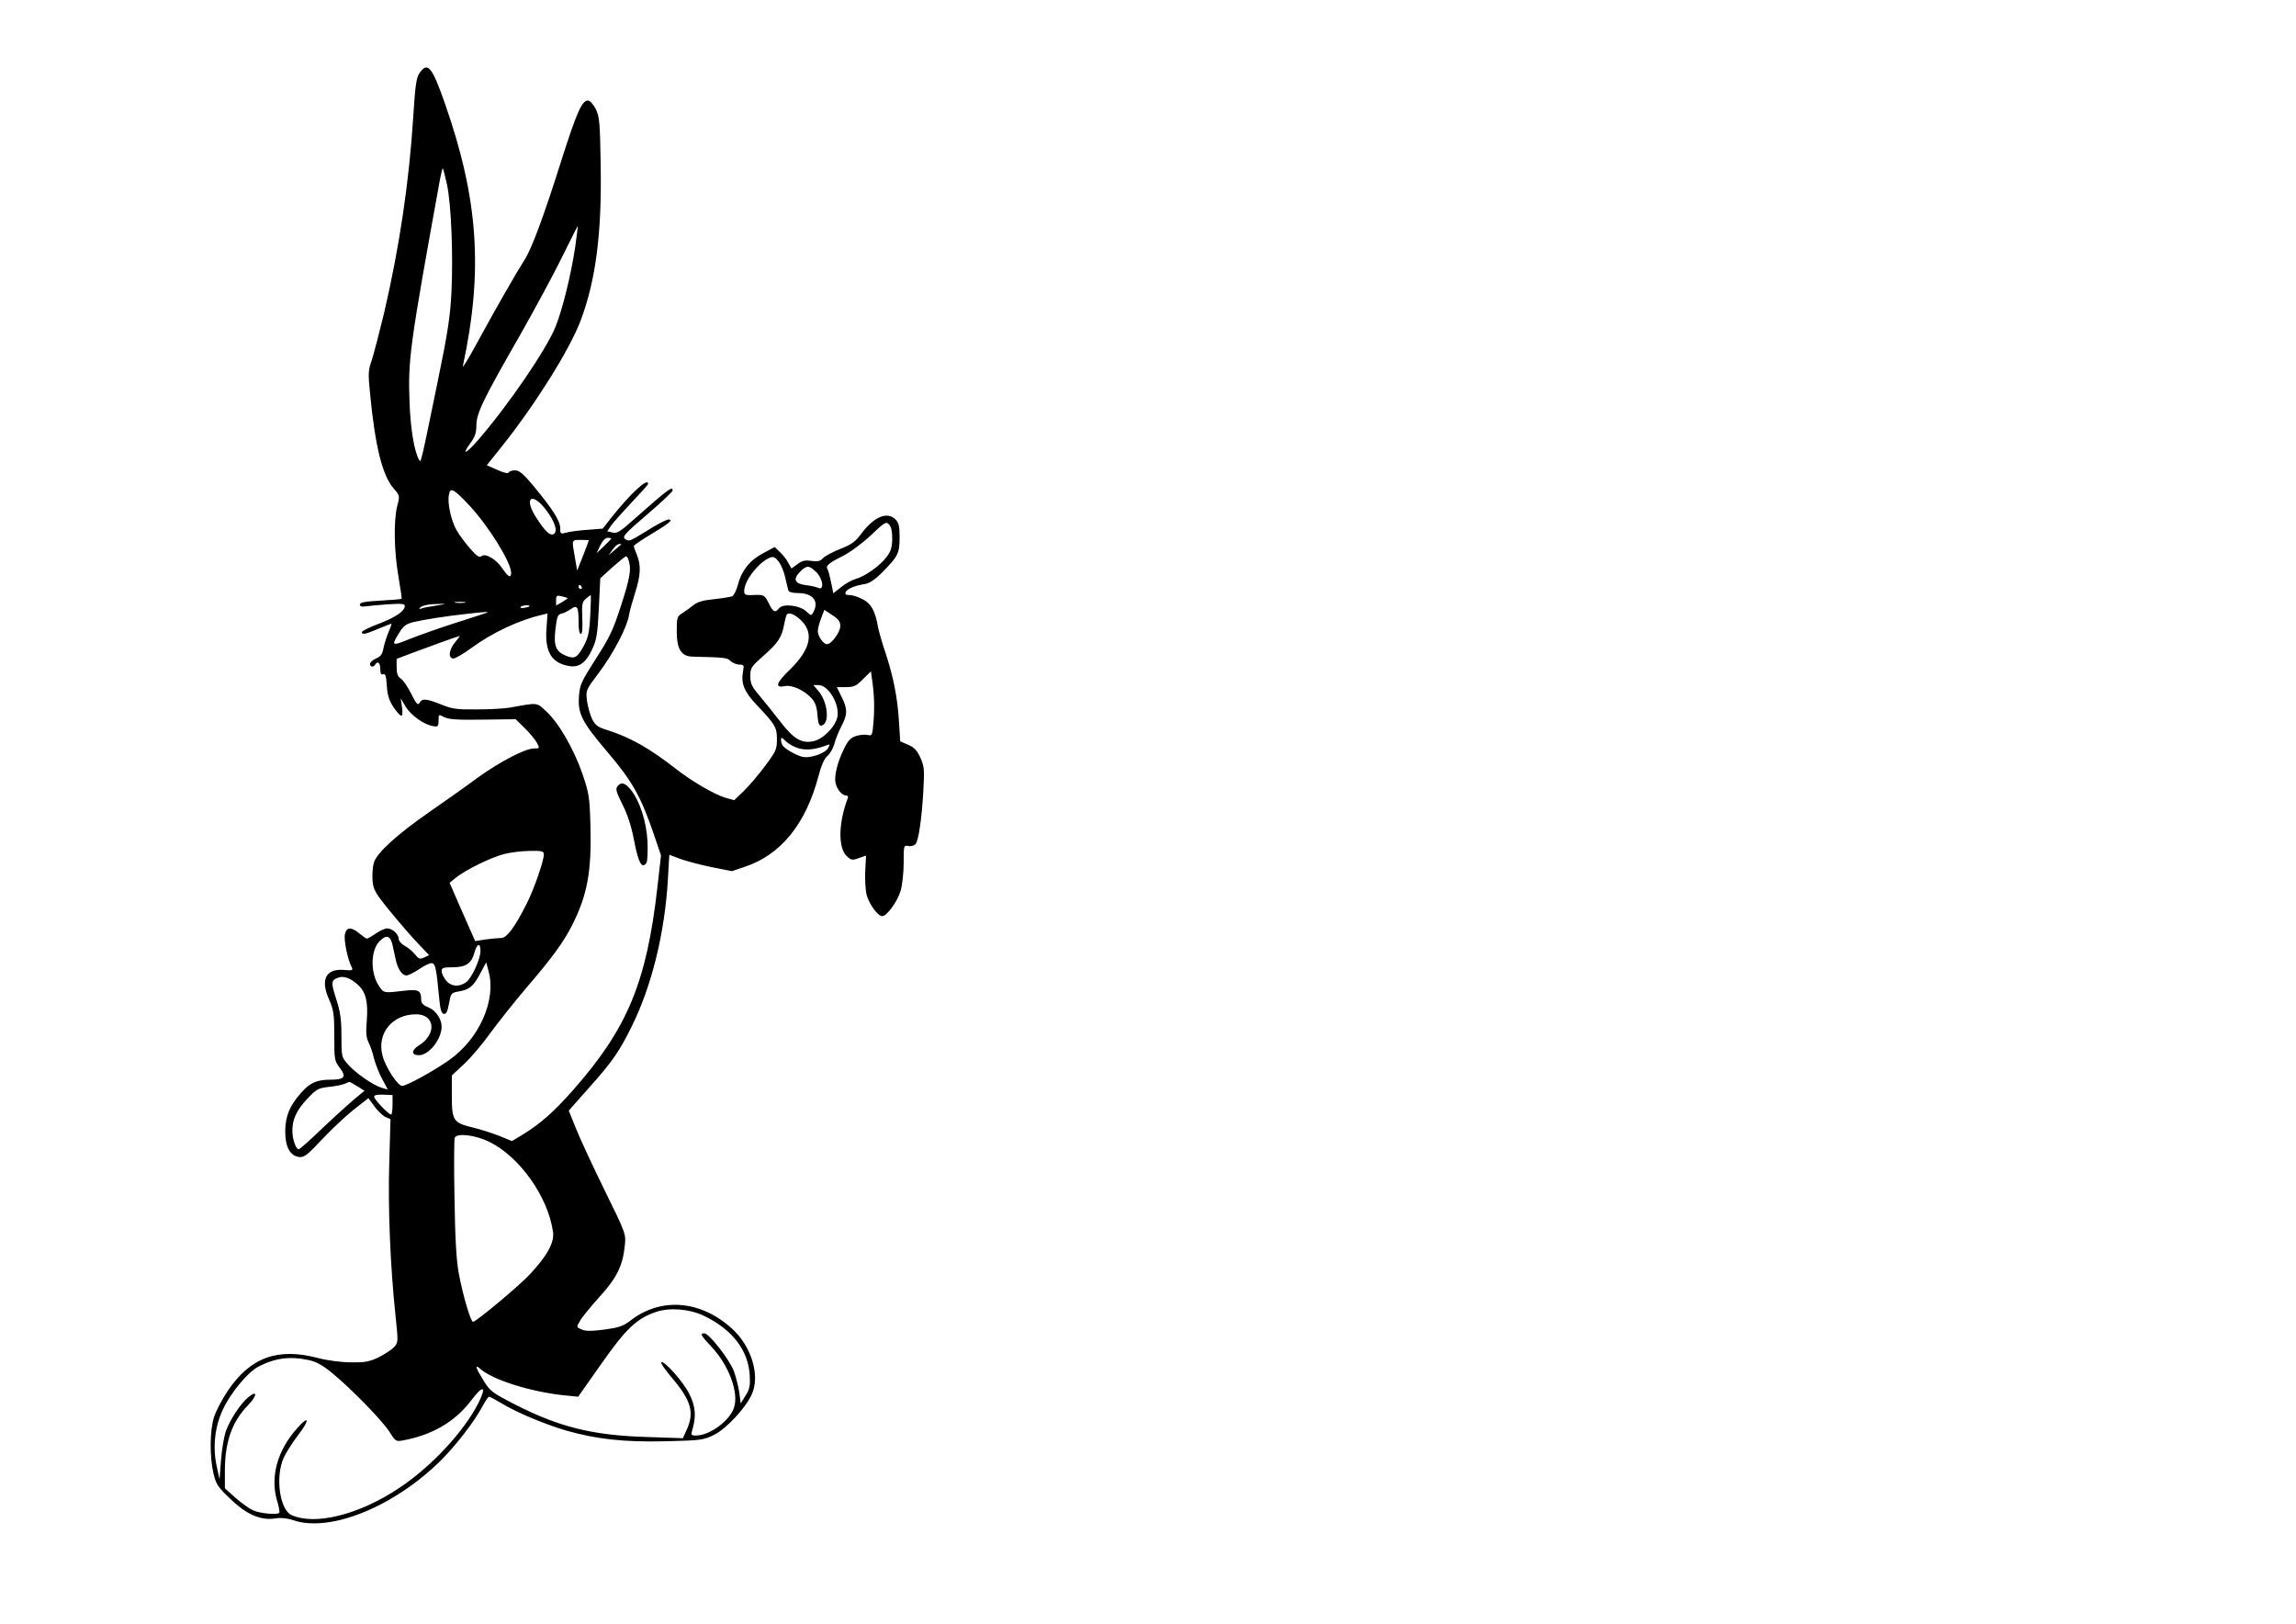 <?xml version="1.0" encoding="UTF-8" standalone="yes"?>
<svg version="1.0" xmlns="http://www.w3.org/2000/svg" width="297mm" height="210mm" viewBox="0 0 1123 794" preserveAspectRatio="xMidYMid meet">
  <g transform="translate(0,794) scale(0.1,-0.1)" fill="#000000" stroke="none">
    <path d="M2052 7583 c-16 -23 -21 -60 -31 -217 -20 -316 -67 -632 -142 -955
-23 -95 -50 -199 -60 -230 -18 -51 -19 -66 -9 -166 25 -258 60 -398 114 -462
32 -36 32 -37 19 -87 -18 -70 -16 -222 6 -346 10 -58 17 -107 15 -108 -1 -2
-48 -6 -103 -9 -75 -4 -101 -9 -101 -19 0 -9 9 -12 28 -9 15 2 64 7 110 10 65
4 82 3 82 -8 0 -25 -44 -55 -127 -87 -46 -17 -83 -36 -83 -41 0 -14 16 -11 80
16 33 14 62 25 64 25 3 0 -4 -19 -14 -42 -10 -24 -21 -60 -25 -80 -5 -28 -14
-39 -36 -48 -16 -7 -29 -19 -29 -26 0 -16 16 -19 25 -4 12 20 25 9 25 -21 0
-22 4 -30 14 -26 11 4 15 -9 18 -56 3 -47 11 -72 32 -104 16 -24 33 -43 39
-43 6 0 7 17 3 43 l-6 42 25 -42 c26 -42 91 -88 135 -94 22 -4 25 0 25 27 0
32 0 32 28 17 22 -11 65 -14 188 -12 l161 2 45 -44 c24 -24 51 -56 59 -71 14
-27 14 -28 -14 -28 -43 0 -164 -63 -276 -143 -55 -41 -161 -116 -235 -167
-161 -112 -255 -198 -272 -247 -6 -19 -9 -58 -7 -87 4 -47 11 -60 85 -151 45
-55 106 -126 137 -158 l55 -58 -24 -11 c-22 -10 -27 -8 -46 16 -11 14 -34 33
-50 41 -16 9 -29 24 -29 34 0 23 -31 51 -56 51 -11 0 -36 -11 -56 -25 -20 -14
-40 -25 -44 -25 -3 0 -19 11 -36 25 -40 34 -64 32 -71 -4 -6 -29 14 -125 33
-160 8 -16 4 -18 -38 -14 -88 7 -116 -47 -73 -143 23 -53 26 -71 26 -180 0
-115 1 -122 27 -156 34 -45 23 -58 -49 -58 -64 0 -99 -16 -141 -65 -56 -63
-76 -113 -77 -187 0 -77 24 -121 69 -126 23 -3 40 10 109 84 45 48 115 114
155 146 l74 58 29 -40 c16 -22 41 -46 54 -52 l25 -11 -6 -211 c-7 -216 5 -514
31 -754 13 -124 13 -127 -8 -150 -11 -12 -45 -34 -74 -49 -46 -22 -67 -26
-136 -25 -48 0 -115 9 -161 21 -198 52 -330 4 -441 -159 -28 -41 -58 -99 -68
-129 -21 -65 -22 -193 -3 -276 13 -54 21 -67 85 -127 79 -76 149 -105 220 -93
25 4 56 1 85 -9 181 -62 496 67 725 295 72 72 163 190 201 262 14 26 28 47 32
47 4 0 30 -14 57 -30 70 -44 216 -105 318 -135 150 -43 286 -58 489 -53 172 4
185 6 236 31 59 29 152 128 184 196 44 92 0 238 -97 325 -153 138 -345 153
-493 40 -39 -30 -58 -36 -131 -46 -64 -8 -92 -8 -111 1 -25 11 -25 11 -7 42
10 18 53 70 95 117 85 93 114 152 124 251 6 56 6 58 -99 271 -58 118 -121 254
-140 302 l-35 87 100 113 c111 124 146 174 205 293 100 199 165 463 180 728 3
64 7 117 7 117 1 0 24 -9 53 -20 28 -10 97 -29 152 -40 l101 -20 62 21 c176
58 298 208 360 439 15 58 30 91 45 103 12 10 28 37 34 60 6 23 22 62 35 87 30
56 30 84 0 143 l-23 47 45 0 c38 0 50 5 83 39 l39 38 4 -31 c12 -76 14 -138 9
-209 -6 -74 -7 -76 -29 -71 -13 3 -38 1 -57 -5 -27 -9 -40 -23 -60 -65 -32
-65 -48 -133 -40 -166 7 -31 32 -60 51 -60 9 0 12 -6 8 -15 -45 -118 -47 -239
-6 -280 23 -22 28 -23 61 -11 l35 12 -4 -75 c-2 -42 1 -95 7 -118 13 -46 55
-103 76 -103 23 0 75 72 90 124 8 27 15 89 15 136 0 86 0 87 23 83 13 -3 28 2
35 9 15 19 30 121 38 258 6 105 5 121 -14 164 -17 37 -30 51 -60 64 l-39 17
-6 95 c-6 113 -28 224 -67 341 -16 47 -32 103 -36 125 -13 76 -34 114 -75 134
-21 11 -49 20 -63 20 -18 0 -24 4 -20 14 6 16 43 32 94 40 26 5 51 22 92 64
71 73 78 87 78 166 0 53 -4 70 -20 86 -40 40 -104 14 -166 -68 -30 -41 -49
-55 -104 -76 -37 -15 -75 -35 -84 -45 -13 -15 -26 -18 -57 -14 -31 5 -47 1
-69 -16 l-29 -21 -15 27 c-8 16 -26 39 -41 53 l-26 25 -56 -30 c-65 -34 -106
-85 -124 -155 -7 -27 -20 -52 -28 -56 -9 -3 -49 -10 -89 -14 -53 -5 -82 -14
-100 -29 -15 -12 -39 -29 -54 -39 -26 -16 -28 -21 -28 -88 0 -89 22 -124 78
-125 161 -4 169 -5 186 -22 10 -9 29 -17 42 -17 23 0 24 -3 18 -34 -10 -58 5
-97 65 -161 93 -98 101 -111 101 -170 0 -49 -4 -59 -59 -132 -32 -43 -79 -98
-104 -122 l-46 -44 -43 12 c-54 16 -164 80 -243 142 -128 100 -224 154 -335
189 -46 14 -58 23 -74 54 -10 21 -21 61 -25 89 -6 52 -6 52 58 137 69 91 137
221 147 279 3 20 17 70 30 111 28 87 30 136 9 187 -8 19 -15 39 -15 43 0 4 41
32 90 61 84 50 106 69 79 69 -6 0 -39 -16 -73 -36 -33 -21 -74 -45 -91 -55
-25 -14 -33 -15 -47 -5 -16 11 -4 25 107 120 69 59 125 112 125 117 0 24 -21
8 -192 -143 -65 -58 -81 -68 -102 -62 l-26 6 22 32 c13 17 58 67 100 112 43
45 78 84 78 88 0 33 -87 -48 -183 -169 l-39 -50 -77 -6 c-42 -3 -88 -9 -103
-14 -26 -7 -28 -5 -28 23 0 35 -38 94 -130 205 -51 61 -70 77 -91 77 -15 0
-29 -5 -31 -10 -2 -7 -24 -2 -55 12 l-52 23 76 95 c163 205 327 467 382 610
75 198 105 428 99 763 -3 204 -6 237 -23 272 -11 22 -27 41 -36 43 -31 6 -57
-53 -135 -298 -85 -270 -144 -427 -178 -480 -35 -54 -142 -240 -229 -400 -43
-80 -76 -134 -73 -120 100 466 76 815 -87 1282 -64 183 -85 208 -125 151z
m134 -544 c21 -96 31 -346 22 -529 -6 -119 -18 -197 -67 -435 -83 -403 -82
-401 -91 -384 -24 43 -42 148 -47 284 -8 208 2 278 149 1088 6 32 12 56 14 54
2 -2 11 -37 20 -78z m627 -309 c-19 -128 -62 -305 -96 -388 -44 -110 -232
-385 -378 -553 -59 -68 -84 -79 -39 -17 23 31 30 52 30 88 0 58 33 127 210
435 72 127 166 300 208 386 42 86 78 155 78 155 1 -1 -5 -48 -13 -106z m-516
-1263 c93 -100 203 -277 203 -328 0 -28 -14 -21 -42 20 -30 46 -83 77 -102 62
-11 -9 -23 -2 -56 36 -23 26 -53 66 -66 89 -28 47 -47 137 -38 176 7 37 23 28
101 -55z m375 -22 c42 -56 57 -103 37 -116 -18 -11 -43 13 -85 78 -65 99 -23
132 48 38z m1692 -140 c-1 -43 -7 -62 -28 -89 -32 -43 -106 -95 -151 -107 -18
-5 -50 -23 -71 -40 l-38 -30 -11 53 c-6 29 -13 58 -17 63 -11 18 4 31 72 65
38 19 96 62 139 102 67 64 75 69 89 54 11 -11 16 -33 16 -71z m-1374 2 c0 -2
-16 -19 -36 -38 l-36 -34 18 38 c11 23 25 37 36 37 10 0 18 -1 18 -3z m-110
-9 c0 -2 -13 -36 -28 -75 l-29 -73 -11 64 c-16 88 -17 86 28 86 22 0 40 -1 40
-2z m159 -20 c-2 -2 -17 -14 -33 -28 l-29 -25 19 27 c10 15 25 28 33 28 8 0
12 -1 10 -2z m36 -79 c14 -42 6 -86 -38 -222 -38 -118 -56 -155 -123 -259 -70
-110 -78 -127 -82 -180 -7 -88 14 -128 138 -274 122 -143 164 -218 226 -398
l37 -109 -17 -151 c-53 -470 -147 -696 -416 -1000 -91 -103 -159 -163 -243
-214 l-53 -32 -61 25 c-33 13 -91 32 -129 41 -97 23 -104 34 -104 156 l0 99
59 55 c33 30 91 99 129 152 39 53 118 153 177 222 127 148 182 224 223 305 75
148 96 265 90 485 -4 145 -7 161 -40 258 -42 120 -115 248 -177 304 -47 44
-38 43 -176 18 -27 -5 -101 -9 -163 -9 -98 -1 -120 2 -174 24 -72 29 -94 31
-106 8 -8 -14 -16 -5 -41 45 -17 34 -40 68 -51 74 -15 10 -20 24 -20 55 l0 41
68 26 c96 36 235 86 240 86 2 0 -8 -14 -22 -31 -31 -36 -35 -79 -8 -79 9 0 49
23 87 51 104 76 232 136 347 163 l26 6 -5 -73 c-9 -114 25 -170 111 -184 49
-8 82 16 113 83 21 46 26 75 32 200 l7 146 59 54 c33 29 63 53 67 54 4 0 10
-9 13 -21z m737 -10 c9 -13 23 -46 29 -74 6 -27 13 -56 15 -62 2 -8 20 -13 46
-13 73 0 105 -39 77 -92 -11 -20 -11 -20 -35 2 -31 30 -114 40 -133 16 -20
-24 -29 -20 -51 24 -21 42 -23 43 -82 40 -33 -1 -38 2 -38 20 0 46 59 127 115
158 26 14 35 11 57 -19z m180 -46 c33 -32 41 -91 11 -78 -10 5 -38 11 -63 14
-54 7 -63 29 -26 66 32 32 43 31 78 -2z m-1147 -73 c3 -5 1 -10 -4 -10 -6 0
-11 5 -11 10 0 6 2 10 4 10 3 0 8 -4 11 -10z m-68 -54 c1 -1 -11 -10 -27 -20
l-30 -17 0 26 c0 23 3 25 28 19 15 -4 28 -8 29 -8z m110 -85 c-4 -83 -10 -108
-32 -150 -32 -58 -45 -65 -88 -47 -49 20 -60 50 -50 132 7 57 11 69 28 73 11
2 32 12 46 22 33 23 39 13 39 -67 0 -32 4 -54 11 -54 7 0 9 27 7 78 -3 67 0
79 17 94 11 10 22 17 24 18 2 0 1 -45 -2 -99z m-614 62 c-13 -2 -33 -2 -45 0
-13 2 -3 4 22 4 25 0 35 -2 23 -4z m-138 -14 c-33 -5 -67 -11 -75 -15 -10 -3
-12 -2 -5 5 12 12 48 18 100 18 31 1 26 -1 -20 -8z m455 -3 c0 -2 -11 -6 -25
-8 -13 -3 -22 -1 -19 3 5 9 44 13 44 5z m1520 -97 c0 -30 -43 -89 -65 -89 -18
0 -45 39 -45 64 0 11 7 39 16 62 l16 42 39 -26 c30 -19 39 -32 39 -53z m-1740
61 c-14 -5 -83 -27 -155 -50 -71 -23 -167 -57 -212 -75 -89 -36 -91 -34 -47
36 17 28 33 39 66 47 51 12 164 30 268 41 98 11 110 11 80 1z m1539 -25 c75
-64 60 -146 -46 -250 -68 -65 -75 -91 -23 -80 33 7 93 -20 129 -59 18 -19 26
-41 29 -81 4 -44 8 -55 20 -53 41 8 32 112 -14 168 l-26 30 25 0 c49 0 104
-93 93 -155 -10 -49 -71 -111 -120 -120 -56 -11 -95 12 -160 97 -31 40 -77 97
-101 126 -38 44 -45 59 -45 96 0 40 4 46 65 100 71 62 89 91 100 151 4 22 10
43 12 48 8 14 32 7 62 -18z m0 -635 c39 -10 80 -5 138 17 13 5 13 3 4 -14 -15
-28 -92 -54 -130 -43 -31 9 -82 38 -93 55 -4 5 -8 18 -8 27 0 14 4 13 24 -7
13 -13 42 -29 65 -35z m-1249 -519 c0 -30 -47 -166 -81 -234 -59 -119 -100
-174 -128 -174 -14 0 -49 -3 -77 -7 l-50 -8 -63 143 -62 142 28 23 c47 39 178
103 240 118 32 8 88 15 126 15 59 1 67 -1 67 -18z m-741 -438 c5 -21 12 -54
16 -73 9 -46 31 -80 53 -80 9 0 37 14 61 30 24 17 52 30 61 30 19 0 24 -20 38
-170 5 -56 11 -76 23 -78 11 -2 18 11 25 50 9 50 11 53 44 59 55 9 74 24 107
85 l31 58 12 -45 c38 -140 -46 -329 -192 -432 -78 -55 -209 -127 -231 -127
-22 0 -82 92 -96 148 -29 108 47 202 164 202 94 0 102 -98 13 -153 -37 -23
-37 -47 1 -47 49 0 111 78 111 140 0 37 -29 80 -65 94 -26 11 -35 21 -35 38 0
44 -13 51 -76 44 -110 -13 -106 -13 -130 22 -43 63 -42 174 2 219 33 33 52 29
63 -14z m431 -33 c0 -41 -43 -134 -71 -154 -35 -24 -74 -20 -98 10 -12 15 -21
35 -21 45 0 16 8 19 53 19 65 0 93 18 107 70 13 47 30 53 30 10z m-597 -168
c37 -35 48 -83 41 -173 -5 -56 -3 -82 8 -105 8 -16 21 -51 27 -79 7 -27 25
-73 40 -101 l28 -52 -31 9 c-41 12 -129 73 -166 116 -29 33 -30 37 -30 136 0
81 -5 118 -25 180 -27 83 -26 94 9 106 27 11 63 -3 99 -37z m-5 -494 l35 -22
-49 -40 c-27 -23 -98 -87 -157 -143 -59 -57 -111 -103 -116 -103 -14 0 -31 50
-31 91 0 56 21 101 75 158 43 45 51 50 103 56 31 3 66 10 77 15 11 5 22 9 24
9 2 1 19 -9 39 -21z m172 -90 c0 -27 -3 -48 -7 -48 -13 0 -83 74 -83 87 0 8
15 11 45 10 l45 -2 0 -47z m474 -182 c148 -73 287 -269 311 -441 7 -50 -28
-115 -111 -204 -51 -56 -261 -231 -280 -235 -11 -2 -50 129 -70 237 -12 67
-18 168 -21 370 -3 152 -2 284 1 293 10 25 101 14 170 -20z m1046 -849 c141
-67 220 -169 227 -292 3 -50 0 -67 -20 -99 l-24 -39 -7 53 c-4 28 -16 75 -26
104 -22 58 -122 186 -145 186 -23 0 -18 -9 34 -65 86 -91 136 -225 111 -299
-21 -64 -119 -136 -186 -136 -23 0 -25 3 -19 23 21 70 18 117 -13 180 -30 60
-125 167 -138 155 -3 -4 20 -37 51 -74 95 -111 112 -170 75 -253 l-20 -44
-178 6 c-265 8 -428 49 -645 160 -109 56 -120 64 -152 116 -38 61 -45 83 -17
58 61 -55 253 -115 419 -131 l61 -6 114 162 c121 172 173 221 268 253 66 22
162 14 230 -18z m-1930 -218 c37 -8 68 -25 113 -62 93 -76 249 -236 282 -289
29 -46 32 -48 65 -42 144 26 256 92 335 196 58 78 77 71 35 -13 -72 -141 -230
-311 -387 -415 -195 -131 -412 -185 -527 -133 -58 27 -80 186 -39 279 11 25
43 75 71 112 60 77 54 101 -7 31 -94 -106 -129 -234 -97 -347 10 -32 15 -61
12 -64 -12 -11 -96 -3 -130 13 -20 10 -59 38 -86 62 l-50 45 0 86 c0 140 35
240 112 319 48 49 48 79 1 39 -38 -32 -87 -107 -109 -166 -8 -25 -19 -88 -23
-140 l-7 -95 -13 60 c-22 97 -11 199 31 286 37 79 121 180 172 206 80 42 155
52 246 32z"/>
    <path d="M3020 4095 c-10 -13 -6 -28 24 -88 25 -49 44 -106 58 -180 21 -108
38 -138 60 -106 5 8 7 55 5 104 -5 99 -39 202 -84 256 -28 32 -45 36 -63 14z"/>
  </g>
</svg>
